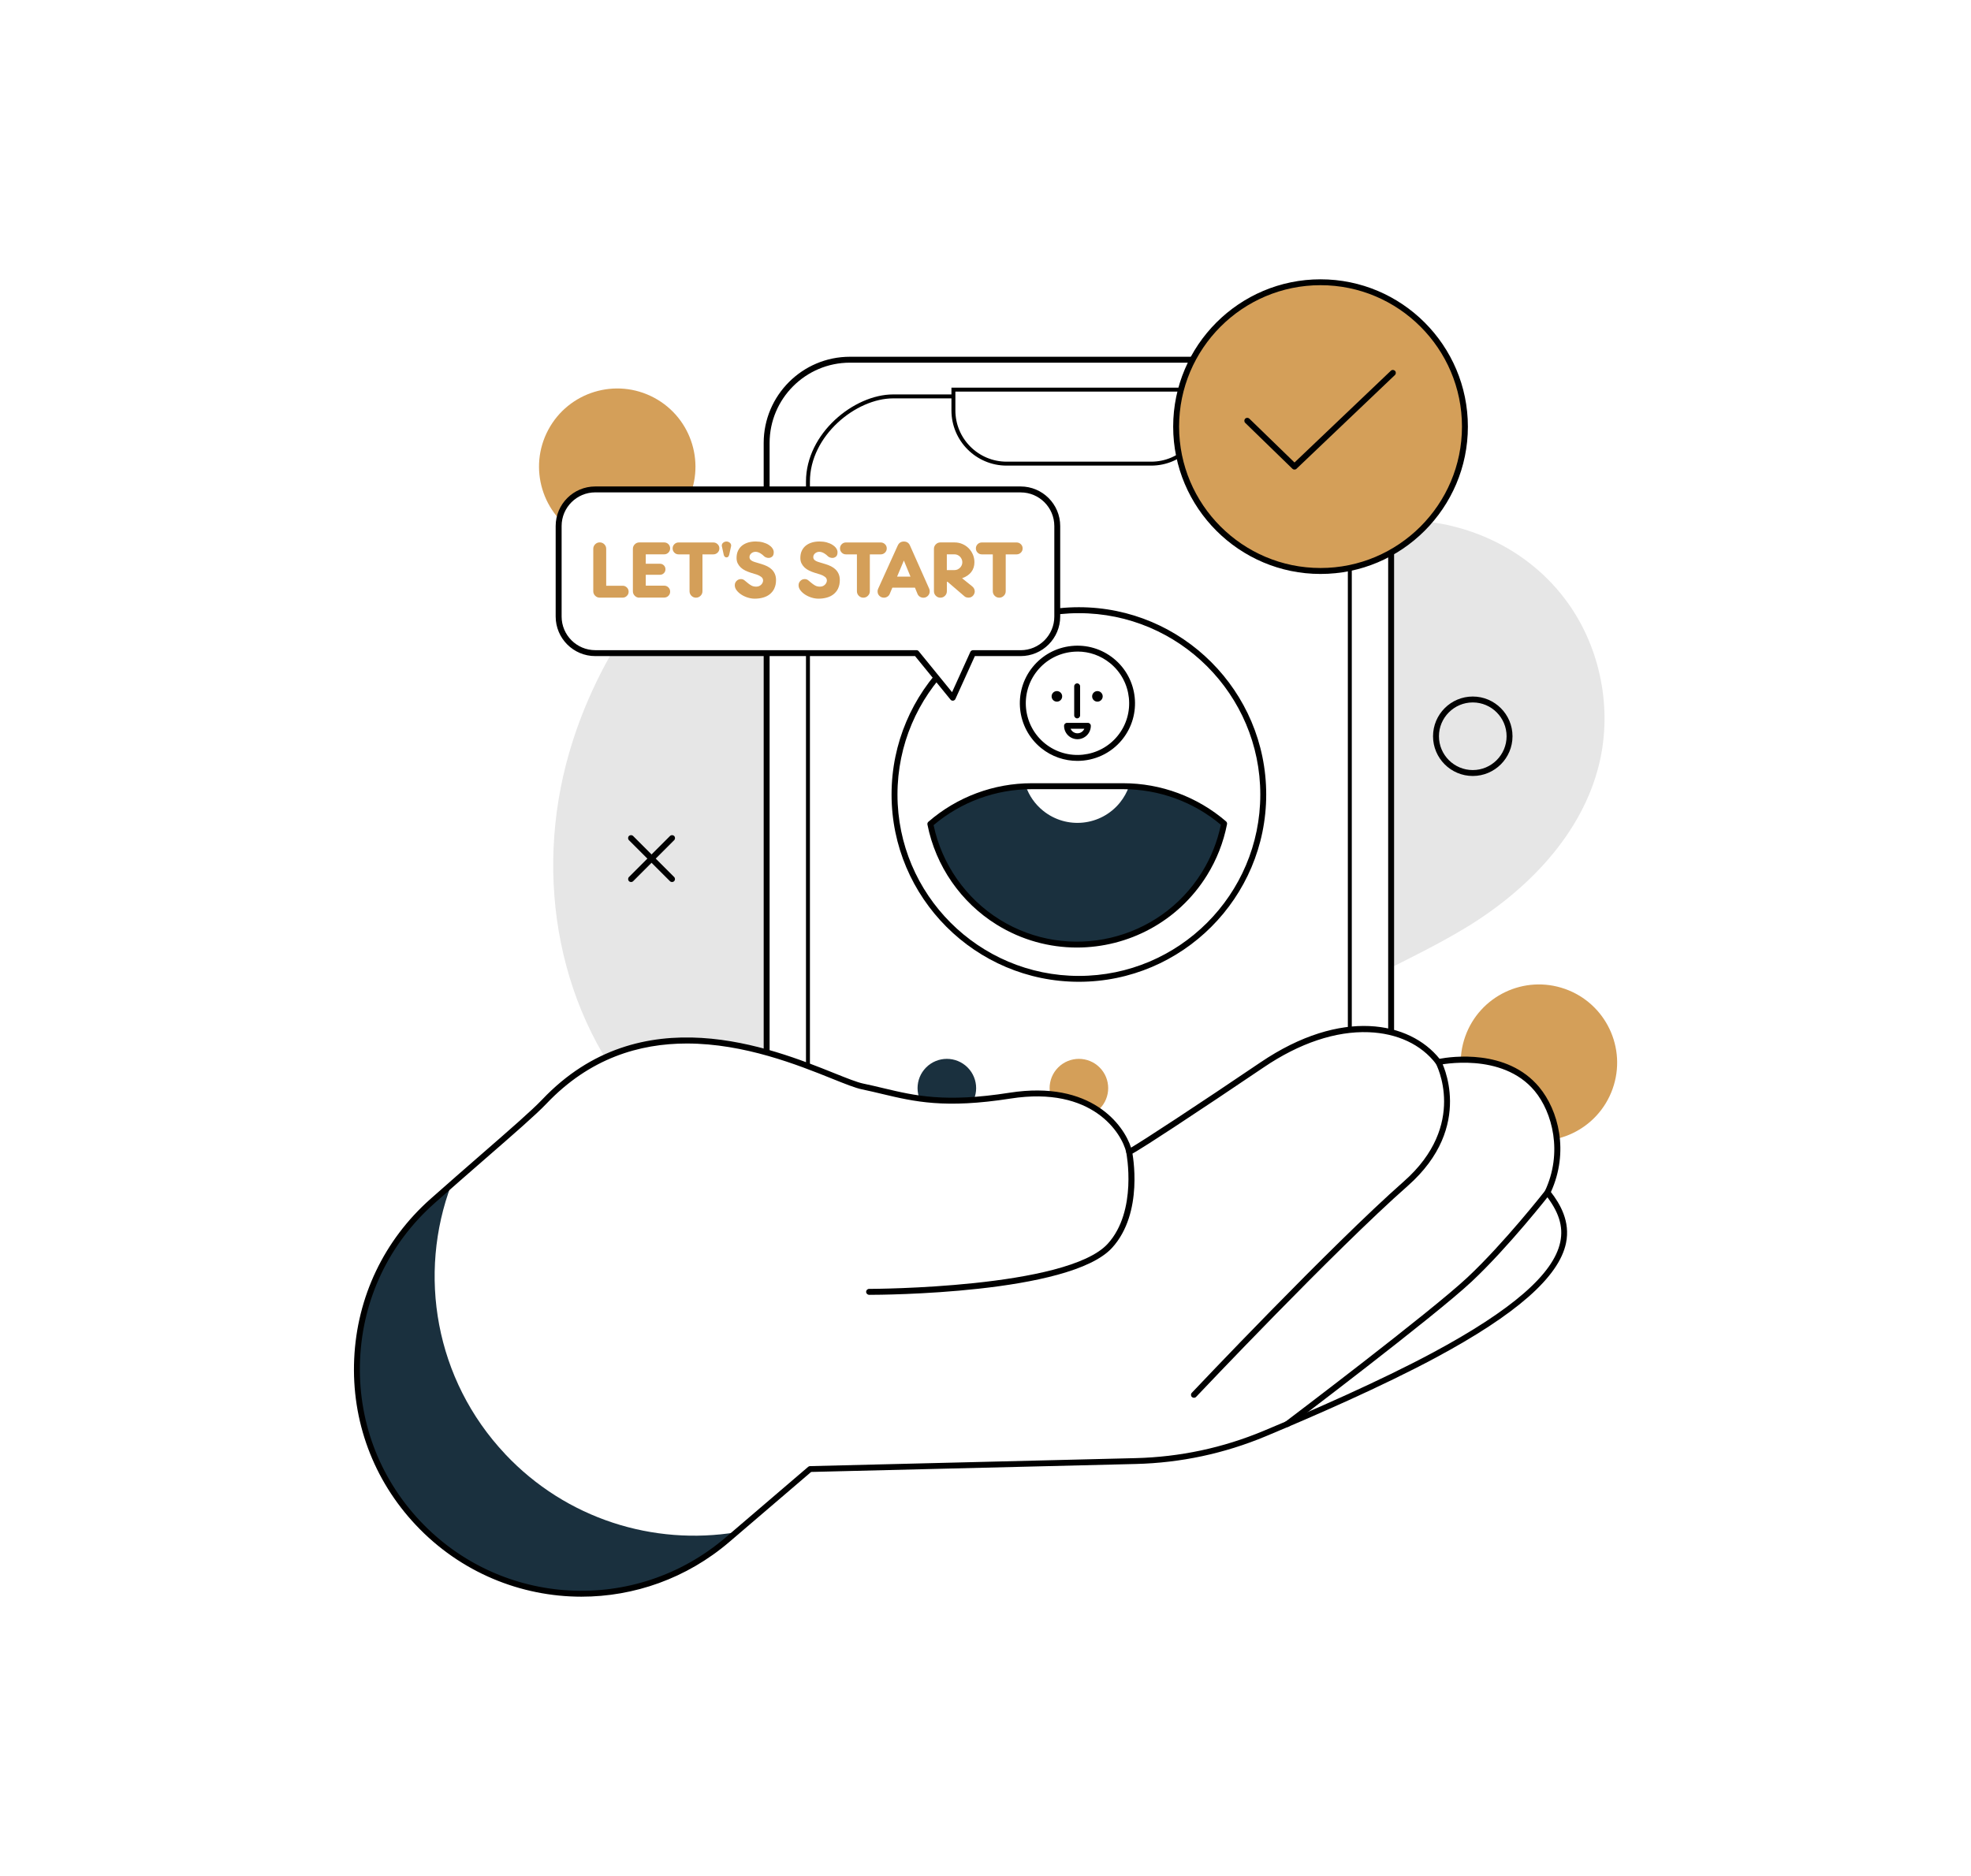<?xml version="1.0" encoding="UTF-8"?><svg id="Layer_2" xmlns="http://www.w3.org/2000/svg" viewBox="0 0 500 476"><defs><style>.cls-1{stroke:#000;stroke-miterlimit:10;}.cls-1,.cls-2{fill:#fff;}.cls-3{fill:#d49f59;}.cls-3,.cls-4,.cls-5,.cls-2,.cls-6{stroke-width:0px;}.cls-4{fill:#000;}.cls-5{fill:#1a303e;}.cls-6{fill:#e6e6e6;}</style></defs><g id="Layer_1-2"><rect class="cls-2" width="500" height="476"/><path class="cls-6" d="M350.13,246.91c7.2-3.67,14.5-7.18,21.43-11.36,15.86-9.55,29.88-23.9,34.16-41.91,3.28-13.8.33-28.95-7.88-40.51-10.17-14.32-27.35-21.95-44.74-21.08-12.78.64-25.31,6.71-38.21,4.06-13.75-2.83-24.44-13.03-37.25-18.18-11.85-4.77-24.69-7.12-37.47-6.75-45.54,1.32-83.47,37.29-95.78,79.82-9.1,31.46-2.98,66.73,19.44,91.24,28.51,31.17,66.03,46.5,104.05,30.25,19.54-8.35,33.05-25.35,47.59-40.1,7.46-7.57,15.41-14.83,24.69-20.14,3.27-1.87,6.61-3.62,9.97-5.33Z"/><rect class="cls-2" x="194.48" y="91.27" width="158.42" height="237.7" rx="31.93" ry="31.93"/><path class="cls-4" d="M331.77,329.72h-116.16c-12.06,0-21.88-9.82-21.88-21.88V112.4c0-12.06,9.81-21.88,21.88-21.88h116.16c12.06,0,21.88,9.82,21.88,21.88v195.44c0,12.06-9.81,21.88-21.88,21.88ZM215.61,92.02c-11.24,0-20.38,9.14-20.38,20.38v195.44c0,11.24,9.14,20.38,20.38,20.38h116.16c11.24,0,20.38-9.14,20.38-20.38V112.4c0-11.24-9.14-20.38-20.38-20.38h-116.16Z"/><rect class="cls-1" x="172.68" y="132.87" width="202.02" height="137.46" rx="21.61" ry="21.61" transform="translate(475.29 -72.1) rotate(90)"/><path class="cls-1" d="M264.31,76.42h5.28c7.45,0,13.5,6.05,13.5,13.5v36.66c0,7.45-6.05,13.5-13.5,13.5h-5.28v-63.65h0Z" transform="translate(381.94 -165.45) rotate(90)"/><path class="cls-4" d="M373.61,196.89c-5.56,0-10.08-4.52-10.08-10.08s4.52-10.08,10.08-10.08,10.08,4.52,10.08,10.08-4.52,10.08-10.08,10.08ZM373.61,178.23c-4.73,0-8.58,3.85-8.58,8.58s3.85,8.58,8.58,8.58,8.58-3.85,8.58-8.58-3.85-8.58-8.58-8.58Z"/><circle class="cls-2" cx="273.69" cy="201.6" r="46.77"/><path class="cls-4" d="M273.69,249.11c-26.2,0-47.52-21.32-47.52-47.52s21.32-47.52,47.52-47.52,47.52,21.32,47.52,47.52-21.32,47.52-47.52,47.52ZM273.69,155.58c-25.37,0-46.02,20.64-46.02,46.02s20.64,46.02,46.02,46.02,46.02-20.64,46.02-46.02-20.64-46.02-46.02-46.02Z"/><circle class="cls-3" cx="390.37" cy="269.59" r="19.84" transform="translate(5.86 547.48) rotate(-70.48)"/><circle class="cls-3" cx="156.58" cy="118.4" r="19.84" transform="translate(-21.7 200.58) rotate(-61.84)"/><path class="cls-4" d="M273.31,193.06c-3.23,0-6.49-1.06-9.19-3.25-6.26-5.07-7.23-14.3-2.16-20.56,2.46-3.03,5.95-4.93,9.83-5.34,3.88-.41,7.69.72,10.73,3.18,6.26,5.07,7.23,14.3,2.16,20.56-2.88,3.56-7.11,5.41-11.37,5.41ZM273.35,165.33c-.46,0-.93.02-1.39.07-3.48.37-6.62,2.07-8.82,4.79-4.55,5.62-3.68,13.9,1.94,18.45,5.62,4.55,13.9,3.68,18.45-1.94,4.55-5.62,3.68-13.9-1.94-18.45-2.36-1.91-5.24-2.93-8.23-2.93Z"/><path class="cls-5" d="M305.54,221.71c2.5-4.03,4.14-8.34,5-12.73-6.87-5.92-15.82-9.5-25.6-9.5h-23.21c-9.84,0-18.82,3.62-25.71,9.6,1.98,9.97,7.92,19.13,17.24,24.91,17.83,11.05,41.24,5.55,52.29-12.28Z"/><path class="cls-2" d="M284.93,199.48h-23.21c-.5,0-.99.02-1.48.03.82,2.35,2.28,4.51,4.36,6.19,5.95,4.82,14.68,3.9,19.5-2.05,1.03-1.28,1.8-2.68,2.31-4.14-.49-.02-.99-.03-1.48-.03Z"/><path class="cls-4" d="M273.25,182.27c-.41,0-.75-.34-.75-.75v-7.38c0-.41.34-.75.75-.75s.75.34.75.75v7.38c0,.41-.34.75-.75.75Z"/><path class="cls-4" d="M269.45,176.69c0,.74-.6,1.34-1.34,1.34s-1.34-.6-1.34-1.34.6-1.34,1.34-1.34,1.34.6,1.34,1.34Z"/><path class="cls-4" d="M279.73,176.69c0,.74-.6,1.34-1.34,1.34s-1.34-.6-1.34-1.34.6-1.34,1.34-1.34,1.34.6,1.34,1.34Z"/><path class="cls-4" d="M273.19,240.42c-6.96,0-14-1.87-20.34-5.8-9.09-5.63-15.5-14.89-17.58-25.4-.05-.26.04-.54.24-.71,7.27-6.31,16.58-9.78,26.2-9.78h23.22c9.57,0,18.84,3.44,26.09,9.68.2.18.3.45.25.71-.9,4.61-2.61,8.98-5.09,12.98-7.32,11.81-20.01,18.32-32.98,18.32ZM236.83,209.36c2.09,9.92,8.2,18.65,16.81,23.99,17.45,10.82,40.44,5.42,51.26-12.03,2.31-3.72,3.92-7.77,4.81-12.05-6.93-5.83-15.71-9.03-24.78-9.03h-23.22c-9.12,0-17.94,3.24-24.89,9.13Z"/><path class="cls-4" d="M273.33,187.56c-1.87,0-3.4-1.52-3.4-3.4,0-.41.34-.75.75-.75h5.29c.41,0,.75.34.75.75,0,1.87-1.52,3.4-3.4,3.4ZM271.59,184.91c.29.67.96,1.15,1.74,1.15s1.45-.47,1.74-1.15h-3.48Z"/><path class="cls-2" d="M258.92,124.18h-107.91c-5.13,0-9.29,4.16-9.29,9.29v22.96c0,5.13,4.16,9.29,9.29,9.29h81.48l9.21,11.32,5.13-11.32h12.09c5.13,0,9.29-4.16,9.29-9.29v-22.96c0-5.13-4.16-9.29-9.29-9.29Z"/><path class="cls-4" d="M241.7,177.79c-.22,0-.44-.1-.58-.28l-8.99-11.04h-81.13c-5.54,0-10.04-4.5-10.04-10.04v-22.96c0-5.54,4.5-10.04,10.04-10.04h107.91c5.54,0,10.04,4.5,10.04,10.04v22.96c0,5.54-4.5,10.04-10.04,10.04h-11.61l-4.93,10.88c-.11.24-.33.4-.59.43-.03,0-.06,0-.1,0ZM151.01,124.93c-4.71,0-8.54,3.83-8.54,8.54v22.96c0,4.71,3.83,8.54,8.54,8.54h81.48c.23,0,.44.1.58.28l8.45,10.38,4.63-10.21c.12-.27.39-.44.68-.44h12.09c4.71,0,8.54-3.83,8.54-8.54v-22.96c0-4.71-3.83-8.54-8.54-8.54h-107.91Z"/><path class="cls-3" d="M153.78,148.62h4.18c.41,0,.77.15,1.06.44.3.29.45.65.45,1.07s-.15.78-.45,1.07c-.3.29-.65.44-1.06.44h-5.83c-.45,0-.83-.16-1.15-.48s-.48-.7-.48-1.15v-10.76c0-.45.16-.83.48-1.15.32-.32.7-.48,1.15-.48s.85.16,1.17.48c.32.32.48.7.48,1.15v9.36Z"/><path class="cls-3" d="M162.18,151.65c-.45,0-.83-.16-1.15-.48-.32-.32-.48-.7-.48-1.15v-10.76c0-.45.16-.83.48-1.15.32-.32.7-.48,1.15-.48h6.31c.42,0,.78.15,1.07.44.29.29.44.65.44,1.07s-.15.78-.44,1.07c-.29.29-.65.44-1.07.44h-4.67v2.39h3.59c.4,0,.73.14,1,.41.27.27.4.6.4.99s-.13.72-.4.99c-.27.27-.6.41-1,.41h-3.59v2.76h4.67c.42,0,.78.15,1.07.44.29.29.44.65.44,1.07s-.15.78-.44,1.07c-.29.29-.65.44-1.07.44h-6.31Z"/><path class="cls-3" d="M180.96,137.64c.42,0,.78.15,1.08.44.3.29.45.65.45,1.07s-.15.78-.45,1.07c-.3.29-.66.44-1.08.44h-2.76v9.34c0,.46-.16.85-.49,1.17-.32.32-.71.48-1.16.48s-.83-.16-1.15-.48c-.32-.32-.48-.71-.48-1.17v-9.34h-2.78c-.42,0-.78-.15-1.07-.44-.29-.29-.44-.65-.44-1.07s.15-.78.44-1.07c.29-.29.65-.44,1.07-.44h8.82Z"/><path class="cls-3" d="M184.78,141.22c-.12.14-.28.21-.48.21s-.36-.07-.48-.21c-.12-.14-.2-.31-.23-.49l-.47-2.15s-.02-.08-.02-.13c0-.32.13-.58.38-.77s.53-.28.81-.28.56.09.81.28.38.44.38.77c0,.05,0,.09-.02.13l-.47,2.15c-.04.19-.12.35-.23.49Z"/><path class="cls-3" d="M196.44,149.31c-.29.59-.68,1.08-1.17,1.47-.49.39-1.06.67-1.72.85-.65.18-1.35.27-2.08.27-.61,0-1.22-.1-1.82-.29-.6-.19-1.15-.45-1.63-.77-.48-.32-.87-.68-1.17-1.08-.3-.4-.45-.82-.45-1.26s.15-.81.46-1.11c.31-.31.68-.46,1.11-.46.32,0,.61.1.87.3.26.2.52.42.8.66.28.24.59.46.94.66.35.2.77.3,1.25.3.32,0,.6-.06.82-.18.22-.12.4-.26.54-.42.14-.16.24-.33.3-.5.06-.17.09-.32.09-.45,0-.39-.16-.7-.49-.94-.32-.24-.69-.43-1.1-.57l-1.59-.49c-.47-.15-.92-.33-1.35-.54-.43-.21-.81-.47-1.13-.77s-.58-.65-.78-1.05c-.19-.4-.29-.85-.29-1.36,0-.72.13-1.35.39-1.88.26-.53.62-.97,1.06-1.31.45-.34.96-.59,1.55-.76.59-.16,1.2-.24,1.85-.24s1.29.08,1.85.23c.56.16,1.04.36,1.45.62.4.26.72.54.94.87.22.32.34.65.34.99,0,.54-.13.91-.4,1.13-.27.22-.56.33-.89.33-.24,0-.46-.04-.68-.13-.22-.09-.4-.2-.53-.34-.1-.1-.22-.21-.37-.34-.15-.12-.32-.24-.5-.35s-.39-.21-.6-.28c-.21-.07-.43-.11-.65-.11-.4,0-.75.13-1.06.38-.31.26-.47.58-.47.96,0,.12.02.25.06.36.04.12.11.23.21.33.1.1.24.2.42.3.18.1.41.19.7.28l1.66.5c.51.15.99.34,1.44.56.45.22.84.5,1.17.82.33.32.59.7.78,1.14.19.44.29.95.29,1.53,0,.82-.14,1.53-.43,2.12Z"/><path class="cls-3" d="M212.62,149.31c-.29.59-.68,1.08-1.17,1.47-.49.39-1.06.67-1.72.85-.65.18-1.35.27-2.08.27-.61,0-1.22-.1-1.82-.29-.6-.19-1.15-.45-1.63-.77-.48-.32-.87-.68-1.17-1.08-.3-.4-.45-.82-.45-1.26s.15-.81.46-1.11c.3-.31.68-.46,1.11-.46.32,0,.61.1.87.3.26.2.52.42.8.66.28.24.59.46.94.66.35.2.77.3,1.25.3.32,0,.6-.06.82-.18.22-.12.4-.26.54-.42.14-.16.24-.33.3-.5.06-.17.09-.32.09-.45,0-.39-.16-.7-.49-.94-.32-.24-.69-.43-1.1-.57l-1.59-.49c-.47-.15-.92-.33-1.35-.54-.43-.21-.81-.47-1.13-.77-.32-.3-.58-.65-.78-1.05-.19-.4-.29-.85-.29-1.36,0-.72.13-1.35.39-1.88.26-.53.62-.97,1.06-1.31.45-.34.97-.59,1.55-.76.59-.16,1.2-.24,1.85-.24s1.29.08,1.85.23c.56.16,1.04.36,1.45.62.4.26.72.54.94.87.22.32.34.65.34.99,0,.54-.13.91-.4,1.13-.27.22-.56.33-.89.33-.24,0-.46-.04-.68-.13-.22-.09-.4-.2-.53-.34-.1-.1-.22-.21-.37-.34-.15-.12-.32-.24-.5-.35-.19-.11-.39-.21-.6-.28-.21-.07-.43-.11-.65-.11-.4,0-.75.13-1.06.38-.31.26-.47.58-.47.96,0,.12.02.25.06.36.04.12.11.23.21.33.1.1.24.2.42.3.18.1.41.19.7.28l1.66.5c.51.15.99.34,1.44.56.45.22.84.5,1.17.82.33.32.59.7.78,1.14.19.44.29.95.29,1.53,0,.82-.14,1.53-.43,2.12Z"/><path class="cls-3" d="M223.42,137.64c.42,0,.78.15,1.08.44.3.29.45.65.45,1.07s-.15.78-.45,1.07c-.3.29-.66.44-1.08.44h-2.76v9.34c0,.46-.16.85-.49,1.17-.32.32-.71.48-1.16.48s-.83-.16-1.15-.48c-.32-.32-.48-.71-.48-1.17v-9.34h-2.78c-.42,0-.78-.15-1.07-.44-.29-.29-.44-.65-.44-1.07s.15-.78.44-1.07c.29-.29.65-.44,1.07-.44h8.82Z"/><path class="cls-3" d="M232.11,149.11h-5.74l-.67,1.59c-.12.3-.32.53-.6.7-.27.17-.57.25-.88.25-.15,0-.32-.03-.5-.08-.19-.06-.36-.15-.52-.28-.16-.13-.3-.3-.41-.5-.11-.21-.17-.46-.17-.76,0-.21.05-.43.15-.65l4.97-10.97c.31-.67.83-1.01,1.55-1.01s1.26.34,1.55,1.01l4.88,10.97c.09.21.13.43.13.65,0,.46-.16.85-.47,1.16-.31.31-.69.47-1.14.47-.31,0-.6-.08-.88-.25-.27-.17-.47-.4-.6-.7l-.65-1.59ZM227.57,146.31h3.4l-1.68-4.09-1.72,4.09Z"/><path class="cls-3" d="M246.71,148.87c.19.15.33.33.42.54.09.21.14.43.14.65,0,.17-.03.35-.1.53-.07.18-.17.35-.3.51s-.3.29-.49.39c-.2.1-.43.15-.69.15-.19,0-.37-.03-.56-.08-.19-.06-.36-.15-.5-.29l-4.24-3.64h-.19v2.37c0,.46-.16.85-.48,1.17-.32.32-.71.48-1.17.48s-.83-.16-1.15-.48c-.32-.32-.48-.71-.48-1.17v-10.74c0-.45.16-.83.48-1.15.32-.32.7-.48,1.15-.48h3.62c.68,0,1.33.13,1.94.39.61.26,1.15.62,1.61,1.08.46.46.82,1,1.08,1.61.26.61.39,1.26.39,1.94,0,.97-.27,1.8-.8,2.49-.54.69-1.31,1.22-2.33,1.58l2.65,2.13ZM240.19,140.67v3.98h1.94c.27,0,.53-.05.77-.16.24-.11.44-.25.63-.43.18-.18.32-.39.43-.63.11-.24.16-.49.16-.77s-.05-.53-.16-.78c-.11-.24-.25-.45-.43-.64-.18-.18-.39-.32-.63-.43-.24-.11-.49-.16-.77-.16h-1.94Z"/><path class="cls-3" d="M257.89,137.64c.42,0,.78.15,1.08.44.3.29.45.65.45,1.07s-.15.78-.45,1.07c-.3.29-.66.44-1.08.44h-2.76v9.34c0,.46-.16.85-.49,1.17-.32.32-.71.48-1.16.48s-.83-.16-1.15-.48c-.32-.32-.48-.71-.48-1.17v-9.34h-2.78c-.42,0-.78-.15-1.07-.44-.29-.29-.44-.65-.44-1.07s.15-.78.44-1.07c.29-.29.65-.44,1.07-.44h8.82Z"/><path class="cls-4" d="M170.48,223.8c-.19,0-.38-.07-.53-.22l-10.4-10.4c-.29-.29-.29-.77,0-1.06.29-.29.77-.29,1.06,0l10.4,10.4c.29.29.29.77,0,1.06-.15.15-.34.22-.53.22Z"/><path class="cls-4" d="M160.09,223.8c-.19,0-.38-.07-.53-.22-.29-.29-.29-.77,0-1.06l10.4-10.4c.29-.29.77-.29,1.06,0,.29.29.29.77,0,1.06l-10.4,10.4c-.15.15-.34.22-.53.22Z"/><circle class="cls-3" cx="273.69" cy="276.09" r="7.43" transform="translate(-115.06 274.4) rotate(-45)"/><circle class="cls-5" cx="240.19" cy="276.09" r="7.43" transform="translate(-124.87 250.71) rotate(-45)"/><circle class="cls-2" cx="307.19" cy="276.09" r="7.43" transform="translate(-105.25 298.08) rotate(-45)"/><path class="cls-2" d="M389.89,276.33c-8.71-10.49-25.01-6.85-25.01-6.85-7.39-9.7-24.86-12.74-44.71.71-16.27,11.02-33.11,22.08-33.71,22.08-.97-4.25-8-17.76-30.24-14.27-19.85,3.11-26.71-.11-37.42-2.33-9.52-1.98-50.95-27.52-80.73,3.87-3.96,4.18-15.77,14.06-28.36,25.23-24.03,21.32-25.69,58.29-3.67,81.68,20.85,22.15,55.42,24.01,78.53,4.23l20.94-17.92,82.61-2.03c11.24-.28,22.33-2.64,32.7-6.97,12.43-5.19,29.67-12.74,42.97-19.87,37.44-20.09,36.36-31.7,28.78-41.3,4.75-10.04,2.07-20.52-2.68-26.24Z"/><path class="cls-5" d="M128.16,368.95c-17.86-18.97-22.24-45.67-13.66-68.43-1.58,1.39-3.19,2.8-4.81,4.24-24.03,21.32-25.69,58.29-3.67,81.68,20.85,22.15,55.42,24.01,78.53,4.23l2.2-1.88c-20.92,3.42-43.06-3.33-58.6-19.84Z"/><path class="cls-4" d="M147.52,405.13c-15.38,0-30.69-6.13-42.03-18.18-10.79-11.46-16.35-26.43-15.64-42.16.71-15.73,7.58-30.14,19.36-40.59,4.45-3.95,8.85-7.78,12.73-11.16,7.29-6.34,13.04-11.35,15.58-14.03,25.05-26.4,58.18-13.11,74.1-6.72,3.22,1.29,5.77,2.31,7.33,2.64,1.81.38,3.52.78,5.17,1.18,8.03,1.91,15.61,3.71,31.97,1.15,20.76-3.25,28.99,8.21,30.83,13.93,3.27-1.92,16.96-10.88,32.82-21.62,20.64-13.98,37.91-10.31,45.44-.92,2.82-.53,17.11-2.64,25.28,7.19,4.87,5.87,7.64,16.33,2.97,26.62,2.29,2.97,4.98,7.43,3.83,12.96-1.78,8.58-12.62,18.11-33.13,29.11-13.4,7.19-30.8,14.79-43.04,19.9-10.49,4.38-21.59,6.75-32.98,7.03l-82.34,2.02-20.74,17.75c-10.88,9.31-24.23,13.9-37.53,13.9ZM174.24,264.77c-12,0-24.64,3.7-35.63,15.28-2.59,2.73-8.37,7.76-15.69,14.12-3.88,3.38-8.28,7.21-12.72,11.15-11.47,10.18-18.17,24.22-18.85,39.54-.69,15.32,4.72,29.9,15.23,41.07,20.61,21.89,54.65,23.72,77.5,4.17l20.94-17.92c.13-.11.3-.18.47-.18l82.61-2.03c11.2-.28,22.11-2.6,32.43-6.91,12.21-5.1,29.56-12.68,42.91-19.84,20.09-10.78,30.68-19.97,32.37-28.09.82-3.97-.36-7.69-3.83-12.09-.18-.22-.21-.53-.09-.79,4.63-9.78,1.91-20.04-2.58-25.44-8.31-10-24.11-6.63-24.27-6.6-.28.06-.58-.04-.76-.28-3.74-4.91-9.81-7.76-17.11-8.03-8.31-.31-17.52,2.77-26.58,8.91-7.89,5.34-16.18,10.87-22.74,15.18-10.72,7.03-11.08,7.03-11.39,7.03-.36,0-.66-.24-.74-.58-1.12-4.92-8.58-16.96-29.39-13.7-16.66,2.61-24.38.77-32.55-1.17-1.64-.39-3.34-.8-5.13-1.17-1.69-.35-4.29-1.39-7.58-2.71-8.57-3.44-22.23-8.92-36.83-8.92Z"/><path class="cls-4" d="M220.47,328.53c-.41,0-.75-.34-.75-.75s.34-.75.75-.75c.04,0,.09,0,.13,0,.02,0,.05,0,.07,0,.53,0,50.03-.13,60.34-11.45,7.6-8.34,4.73-22.99,4.7-23.14-.08-.41.18-.8.59-.88.41-.08.8.18.88.59.13.63,3.05,15.54-5.06,24.45-10.71,11.76-58.9,11.94-61.42,11.94-.08,0-.16.01-.24.01Z"/><path class="cls-4" d="M302.87,354.66c-.18,0-.37-.07-.51-.2-.3-.28-.31-.76-.03-1.06.35-.37,35.36-37.4,53.76-53.61,16.39-14.44,8.22-29.79,8.14-29.95-.2-.36-.07-.82.3-1.02.36-.2.82-.07,1.02.3.09.16,8.82,16.57-8.46,31.8-18.35,16.16-53.31,53.14-53.66,53.51-.15.16-.35.23-.54.23Z"/><path class="cls-4" d="M326.54,362.08c-.23,0-.45-.1-.6-.3-.25-.33-.18-.8.15-1.05.37-.28,36.87-27.89,46.18-36.62,9.3-8.71,19.6-21.87,19.71-22,.25-.33.73-.38,1.05-.13.33.26.38.73.13,1.05-.1.13-10.48,13.39-19.86,22.18-9.37,8.78-45.94,36.44-46.31,36.72-.14.1-.29.15-.45.15Z"/><circle class="cls-3" cx="334.99" cy="108.25" r="36.63"/><path class="cls-4" d="M334.99,145.63c-20.61,0-37.38-16.77-37.38-37.38s16.77-37.38,37.38-37.38,37.38,16.77,37.38,37.38-16.77,37.38-37.38,37.38ZM334.99,72.36c-19.79,0-35.88,16.1-35.88,35.88s16.1,35.88,35.88,35.88,35.88-16.1,35.88-35.88-16.1-35.88-35.88-35.88Z"/><path class="cls-4" d="M328.38,119.15c-.19,0-.38-.07-.52-.21l-11.97-11.64c-.3-.29-.3-.76-.02-1.06.29-.3.76-.3,1.06-.02l11.46,11.13,24.44-23.28c.3-.29.77-.27,1.06.03.29.3.27.77-.03,1.06l-24.96,23.78c-.14.14-.33.21-.52.21Z"/></g></svg>